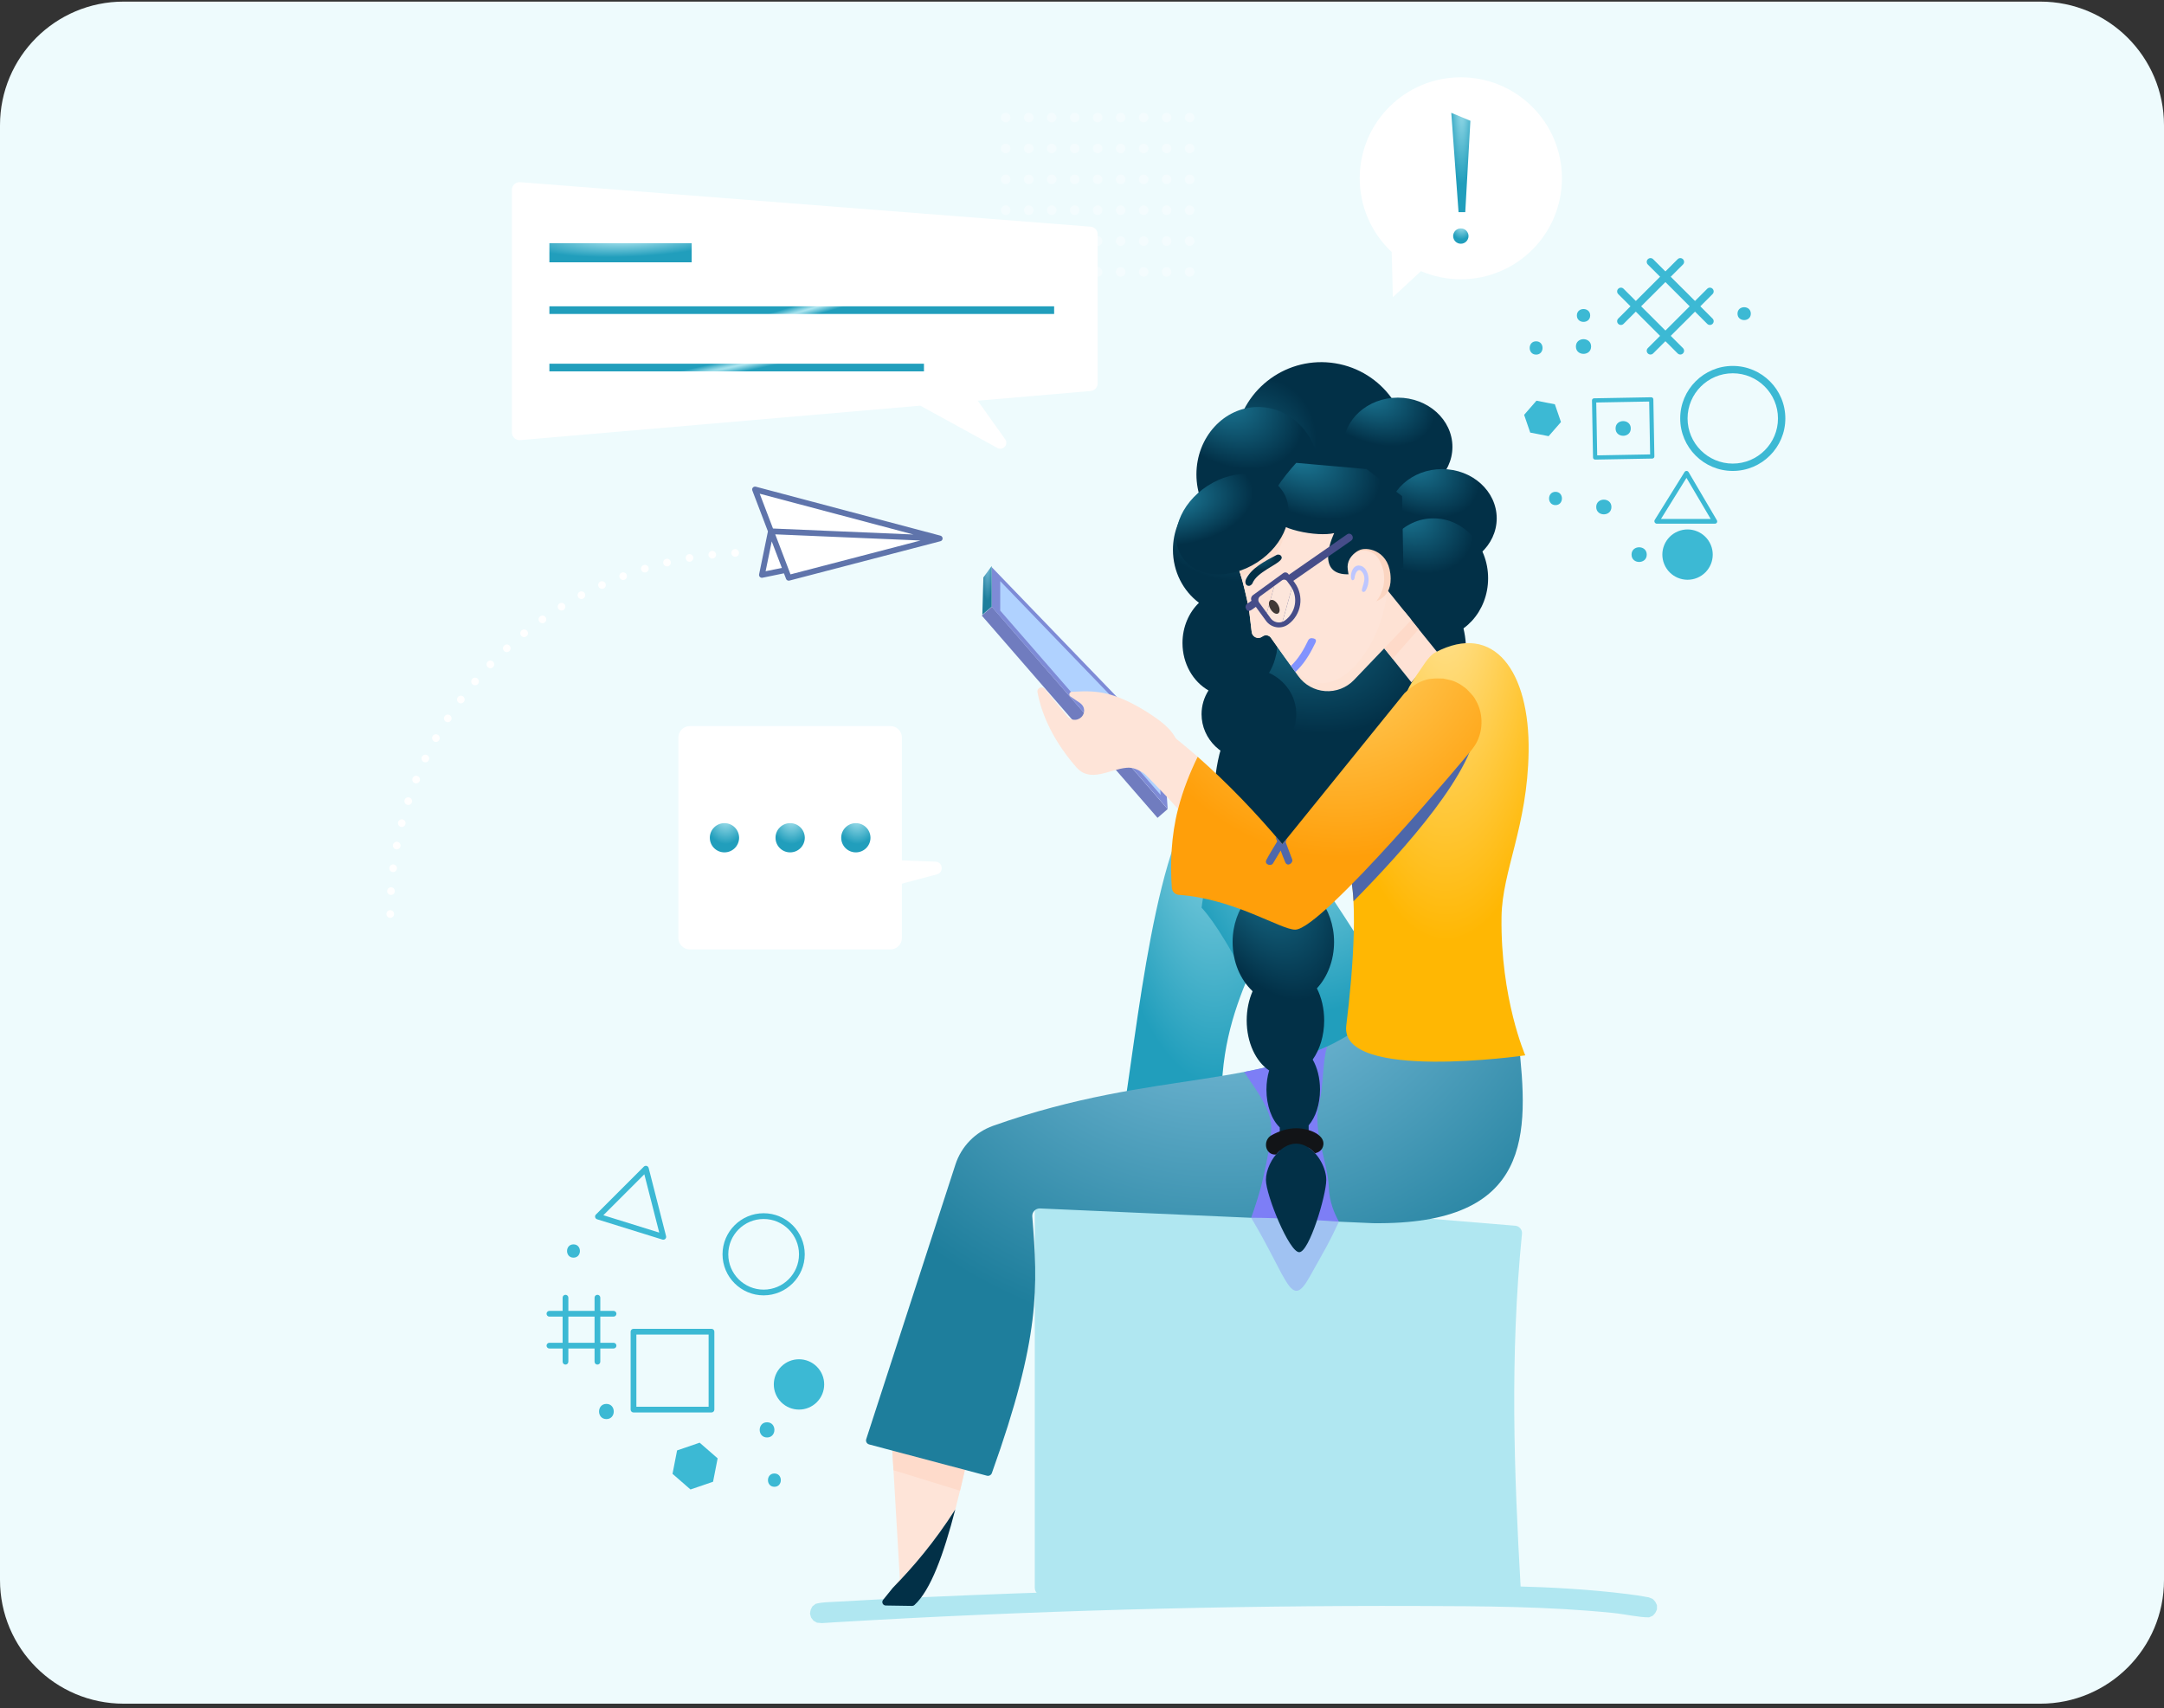 <svg width="280" height="221" viewBox="0 0 280 221" fill="none" xmlns="http://www.w3.org/2000/svg">
<rect x="0" y="0" width="280" height="221" fill="#333333" stroke="none"/>
<path d="M0 16.208C0 7.372 7.163 0.208 16 0.208H264C272.837 0.208 280 7.372 280 16.208V204.417C280 213.253 272.837 220.417 264 220.417H16C7.163 220.417 0 213.253 0 204.417V16.208Z" fill="#EEFBFD"/>
<g clip-path="url(#clip0_1103_13466)">
<path d="M99.856 70.041L101.167 73.475L99.062 73.906L99.856 70.041Z" fill="white"/>
<path d="M100.018 68.378L98.301 63.875L118.201 69.15L100.018 68.378Z" fill="white"/>
<path d="M100.305 69.133L119.102 69.932L102.285 74.314L100.305 69.133Z" fill="white"/>
<path d="M97.345 63.461L99.362 68.749L98.22 74.307C98.195 74.428 98.232 74.557 98.321 74.643C98.373 74.695 98.44 74.73 98.51 74.745C98.559 74.755 98.609 74.755 98.658 74.745L101.434 74.175L101.707 74.888C101.754 75.01 101.858 75.094 101.98 75.118C102.034 75.128 102.091 75.128 102.148 75.114L121.686 70.021C121.716 70.014 121.741 69.999 121.766 69.987C121.776 69.982 121.785 69.979 121.795 69.974C121.83 69.952 121.862 69.922 121.887 69.888C121.895 69.88 121.897 69.87 121.902 69.861C121.919 69.833 121.934 69.806 121.944 69.776C121.949 69.761 121.949 69.747 121.952 69.732C121.956 69.71 121.964 69.687 121.964 69.665C121.964 69.66 121.961 69.655 121.961 69.648C121.961 69.643 121.961 69.638 121.961 69.633C121.961 69.62 121.954 69.608 121.952 69.596C121.947 69.568 121.942 69.544 121.932 69.521C121.924 69.504 121.914 69.489 121.904 69.472C121.892 69.452 121.88 69.432 121.865 69.415C121.852 69.4 121.838 69.388 121.823 69.375C121.805 69.363 121.788 69.351 121.771 69.341C121.753 69.331 121.733 69.321 121.714 69.316C121.704 69.313 121.699 69.306 121.689 69.303L97.788 62.966C97.652 62.937 97.511 62.974 97.416 63.078C97.322 63.182 97.295 63.328 97.345 63.459V63.461ZM102.284 74.314L100.306 69.13L119.104 69.93L102.284 74.311V74.314ZM101.167 73.475L99.062 73.906L99.855 70.041L101.167 73.475ZM98.299 63.875L118.199 69.153L100.017 68.378L98.299 63.875Z" fill="#5F74AB"/>
<path fill-rule="evenodd" clip-rule="evenodd" d="M196.93 159.631C196.954 159.376 196.878 159.118 196.712 158.923C196.546 158.724 196.31 158.601 196.052 158.581C188.733 157.977 142.476 154.157 134.932 153.536C134.664 153.513 134.399 153.605 134.2 153.786C134.002 153.967 133.891 154.224 133.891 154.491V205.438C133.891 205.693 133.992 205.935 134.171 206.116C134.352 206.297 134.595 206.398 134.85 206.398H195.799C196.065 206.398 196.317 206.289 196.498 206.096C196.679 205.903 196.774 205.646 196.759 205.383C195.909 190.523 195.348 175.538 196.927 159.631H196.93Z" fill="#B0E7F1"/>
<path d="M181.403 205.136C191.091 205.138 200.8 205.027 210.508 206.225C211.457 206.341 212.407 206.48 213.346 206.661L213.824 206.854C214.189 207.213 214.196 207.22 214.395 207.69V208.205C214.201 208.681 214.199 208.686 213.839 209.049L213.363 209.25C212.065 209.255 210.305 208.842 208.652 208.673C200.294 207.827 191.857 207.804 183.433 207.777C158.206 207.698 132.923 208.403 108.046 209.884C107.478 209.918 106.91 209.953 106.343 209.993L105.711 209.938L105.262 209.683L104.945 209.277L104.809 208.78C104.873 208.272 104.873 208.265 105.128 207.819L105.535 207.502C106.395 207.265 107.347 207.277 108.279 207.223C123.645 206.329 139.055 205.851 154.466 205.485C163.446 205.272 172.448 205.126 181.4 205.131L181.403 205.136Z" fill="#B0E7F1"/>
<path fill-rule="evenodd" clip-rule="evenodd" d="M144.744 147.609C146.727 137.707 148.814 110.92 155.074 102.894C155.074 102.894 169.266 96.745 167.18 109.877C165.093 123.01 157.369 128.639 158.101 144.379C158.832 160.118 142.761 157.511 144.744 147.609Z" fill="url(#paint0_radial_1103_13466)"/>
<path fill-rule="evenodd" clip-rule="evenodd" d="M160.919 126.035C164.362 132.707 169.284 141.98 169.284 141.98L182.55 132.462C182.55 132.462 166.556 105.293 161.963 103.312C157.37 101.332 155.477 117.443 155.477 117.443C155.477 117.443 157.474 119.364 160.919 126.035Z" fill="url(#paint1_radial_1103_13466)"/>
<path fill-rule="evenodd" clip-rule="evenodd" d="M115.512 205.44L116.436 204.296L115.227 183.725L125.75 185.997C125.064 189.268 124.36 192.424 123.604 195.288C120.897 199.521 118.141 202.744 115.514 205.438L115.512 205.44Z" fill="#FEE4D8"/>
<path fill-rule="evenodd" clip-rule="evenodd" d="M124.216 192.859L115.606 190.211L115.281 184.71L116.734 184.054L120.424 184.851L125.26 188.282C124.918 189.852 124.571 191.386 124.214 192.859H124.216Z" fill="#FEDBCB"/>
<path fill-rule="evenodd" clip-rule="evenodd" d="M123.602 195.291C122.1 201.093 120.432 205.725 118.32 207.653C118.236 207.73 118.127 207.77 118.013 207.767C117.455 207.757 115.703 207.733 114.605 207.715C114.434 207.713 114.278 207.611 114.206 207.458C114.134 207.302 114.156 207.119 114.263 206.985L115.512 205.44C118.142 202.747 120.903 199.521 123.602 195.291Z" fill="#023047"/>
<path fill-rule="evenodd" clip-rule="evenodd" d="M112.452 186.874C112.311 186.836 112.189 186.742 112.12 186.614C112.05 186.485 112.035 186.334 112.08 186.195C113.309 182.413 120.718 159.608 123.625 150.659C124.384 148.327 126.178 146.478 128.49 145.656C149.831 138.074 163.924 141.265 175.952 132.954C190.63 127.038 196.479 134.628 196.479 134.628C197.815 146.691 198.378 158.512 177.65 158.252C177.65 158.252 141.364 156.647 134.57 156.345C134.295 156.333 134.027 156.44 133.834 156.638C133.643 156.836 133.544 157.108 133.566 157.383C134.29 166.446 134.647 172.983 128.337 190.584C128.243 190.844 127.965 190.99 127.697 190.921C125.35 190.3 114.955 187.542 112.452 186.876V186.874Z" fill="url(#paint2_radial_1103_13466)"/>
<path fill-rule="evenodd" clip-rule="evenodd" d="M171.712 135.397C171.1 137.385 171.286 140.363 170.644 143.025C169.843 146.337 171.826 150.372 171.94 153.684C172.002 155.447 172.649 156.994 173.244 158.056L161.889 157.553C162.316 156.36 163.052 154.187 163.441 152.389C164.014 149.763 164.279 148.468 164.47 146.374C164.66 144.28 163.441 142.262 161.458 139.408C161.272 139.14 161.119 138.9 160.992 138.685C164.819 137.942 168.361 136.987 171.712 135.395V135.397Z" fill="#7D7EF6"/>
<path fill-rule="evenodd" clip-rule="evenodd" d="M161.891 157.554C166.734 165.656 167.014 169.555 169.458 165.186C171.901 160.816 171.775 161.148 173.245 158.054C170.677 157.868 165.415 157.551 161.891 157.551V157.554Z" fill="#A0C2F2"/>
<path fill-rule="evenodd" clip-rule="evenodd" d="M162.073 128.236C160.502 126.773 159.488 124.468 159.488 121.874C159.488 117.46 162.428 113.875 166.051 113.875C169.675 113.875 172.615 117.46 172.615 121.874C172.615 124.26 171.755 126.404 170.394 127.87C170.986 129.041 171.336 130.474 171.336 132.024C171.336 134.004 170.766 135.794 169.849 137.086C170.436 138.098 170.798 139.467 170.798 140.97C170.798 142.879 170.215 144.57 169.326 145.594V148.481C170.669 149.372 171.606 151.219 171.606 152.657C171.606 154.623 169.407 162.005 168.106 162.005C166.805 162.005 163.798 154.623 163.798 152.657C163.798 151.402 164.512 149.832 165.588 148.862V145.859C164.557 144.879 163.865 143.057 163.865 140.973C163.865 140.084 163.992 139.242 164.217 138.492C162.5 137.361 161.31 134.888 161.31 132.024C161.31 130.632 161.593 129.333 162.078 128.234L162.073 128.236Z" fill="url(#paint3_radial_1103_13466)"/>
<path d="M165.096 149.374C164.871 149.387 164.618 149.355 164.395 149.221C163.582 148.736 163.599 147.397 164.506 146.887C165.503 146.327 166.621 145.961 167.753 145.968C169.513 145.981 171.674 146.924 171.169 148.372C171.013 148.82 170.614 149.119 170.148 149.196C169.478 148.463 168.628 147.961 167.701 147.961C166.702 147.961 165.79 148.55 165.099 149.377L165.096 149.374Z" fill="#121417"/>
<path fill-rule="evenodd" clip-rule="evenodd" d="M188.889 79.82C188.889 79.82 190.654 83.86 188.904 87.422C187.154 90.984 170.804 113.415 170.804 113.415L159.449 112.784L157.062 103.015C157.062 103.015 157.273 93.945 160.639 93.541C164.005 93.138 161.69 84.872 161.69 84.872L169.879 78.777L188.892 79.822L188.889 79.82Z" fill="url(#paint4_radial_1103_13466)"/>
<path d="M182.037 59.855C183.03 53.747 178.877 47.992 172.761 47C166.646 46.009 160.884 50.157 159.891 56.264C158.898 62.373 163.051 68.128 169.167 69.119C175.282 70.111 181.044 65.963 182.037 59.855Z" fill="url(#paint5_radial_1103_13466)"/>
<path d="M162.786 70.096C167.193 70.096 170.766 66.192 170.766 61.377C170.766 56.562 167.193 52.658 162.786 52.658C158.378 52.658 154.805 56.562 154.805 61.377C154.805 66.192 158.378 70.096 162.786 70.096Z" fill="url(#paint6_radial_1103_13466)"/>
<path fill-rule="evenodd" clip-rule="evenodd" d="M155.131 77.983C153.094 76.46 151.766 73.955 151.766 71.128C151.766 66.491 155.342 62.726 159.747 62.726C164.151 62.726 167.727 66.491 167.727 71.128C167.727 74.297 166.059 77.057 163.598 78.488C164.629 79.718 165.261 81.372 165.261 83.191C165.261 84.625 164.87 85.956 164.198 87.058C166.282 88.001 167.727 90.038 167.727 92.4C167.727 95.656 164.981 98.299 161.598 98.299C158.215 98.299 155.469 95.656 155.469 92.4C155.469 91.274 155.798 90.222 156.368 89.326C154.373 88.192 153.002 85.87 153.002 83.191C153.002 81.109 153.83 79.243 155.136 77.983H155.131Z" fill="url(#paint7_radial_1103_13466)"/>
<path fill-rule="evenodd" clip-rule="evenodd" d="M166.32 66.37C167.205 67.724 167.723 69.363 167.723 71.128C167.723 74.297 166.055 77.057 163.594 78.488C164.625 79.718 165.257 81.372 165.257 83.191C165.257 83.768 165.192 84.328 165.073 84.862L164.079 83.476C163.834 83.134 163.358 83.053 163.014 83.29C162.944 83.337 162.872 83.389 162.798 83.439C162.555 83.607 162.24 83.639 161.968 83.521C161.695 83.402 161.504 83.152 161.46 82.86C161.244 81.392 160.622 72.566 159.457 71.022L166.32 66.368V66.37Z" fill="#023047"/>
<path d="M180.863 64.189C184.766 64.189 187.929 61.337 187.929 57.817C187.929 54.298 184.766 51.445 180.863 51.445C176.961 51.445 173.797 54.298 173.797 57.817C173.797 61.337 176.961 64.189 180.863 64.189Z" fill="url(#paint8_radial_1103_13466)"/>
<path d="M186.594 73.433C190.496 73.433 193.66 70.58 193.66 67.061C193.66 63.542 190.496 60.689 186.594 60.689C182.691 60.689 179.527 63.542 179.527 67.061C179.527 70.58 182.691 73.433 186.594 73.433Z" fill="url(#paint9_radial_1103_13466)"/>
<path d="M185.48 82.567C189.383 82.567 192.547 79.096 192.547 74.814C192.547 70.532 189.383 67.061 185.48 67.061C181.578 67.061 178.414 70.532 178.414 74.814C178.414 79.096 181.578 82.567 185.48 82.567Z" fill="url(#paint10_radial_1103_13466)"/>
<path d="M185.973 84.385L182.622 88.276L176.879 81.117C176.879 81.117 178.217 80.03 179.328 79.129C179.712 78.817 180.205 78.671 180.698 78.723C181.192 78.775 181.643 79.022 181.952 79.406C183.145 80.889 184.956 83.137 185.973 84.385Z" fill="#FEE2D5"/>
<path d="M183.561 81.397L180.198 85.214L176.879 81.114C176.879 81.114 178.22 80.028 179.328 79.126C179.712 78.815 180.205 78.668 180.698 78.721C181.192 78.772 181.643 79.02 181.952 79.404C182.399 79.958 182.949 80.641 183.561 81.394V81.397Z" fill="#FEDAC9"/>
<path fill-rule="evenodd" clip-rule="evenodd" d="M170.313 64.952L159.125 71.128C160.161 72.499 160.9 75.47 161.591 78.703C161.591 78.703 161.802 80.458 161.958 81.775C161.993 82.075 162.184 82.332 162.459 82.456C162.734 82.58 163.053 82.55 163.301 82.377C163.324 82.359 163.348 82.345 163.371 82.327C163.718 82.085 164.194 82.169 164.439 82.51C165.148 83.501 166.593 85.523 167.973 87.457C168.786 88.595 170.068 89.313 171.463 89.412C172.861 89.511 174.229 88.984 175.196 87.972C178.475 84.54 182.622 80.203 182.622 80.203L170.313 64.952Z" fill="#FEE2D4"/>
<path fill-rule="evenodd" clip-rule="evenodd" d="M170.313 64.952L159.125 71.128C160.161 72.499 160.9 75.47 161.591 78.703C161.591 78.703 161.802 80.458 161.958 81.775C161.993 82.075 162.184 82.332 162.459 82.456C162.734 82.58 163.053 82.55 163.301 82.377C163.324 82.359 163.348 82.345 163.371 82.327C163.718 82.085 164.194 82.169 164.439 82.51C164.964 83.246 165.869 84.568 166.905 85.961C171.877 92.648 178.871 84.328 179.528 76.124L177.451 73.794L170.313 64.952Z" fill="#FEE4D8"/>
<path fill-rule="evenodd" clip-rule="evenodd" d="M164.227 66.541C165.109 68.564 170.49 69.482 172.632 68.972C172.632 68.972 170.024 74.252 174.297 74.304C178.573 74.356 181.582 73.435 181.582 73.435L181.418 64.192L176.823 60.691L167.724 59.884C167.724 59.884 163.344 64.521 164.227 66.543V66.541Z" fill="url(#paint11_radial_1103_13466)"/>
<path fill-rule="evenodd" clip-rule="evenodd" d="M179.938 74.846C179.891 71.326 177.068 70.744 176.022 71.126C174.979 71.507 174.384 72.581 174.592 73.713C174.785 74.757 174.909 75.438 174.909 75.438L177.373 77.948C177.373 77.948 179.978 77.738 179.938 74.846Z" fill="#FBD5C1"/>
<path fill-rule="evenodd" clip-rule="evenodd" d="M178.287 72.17C177.727 71.338 176.662 71.004 175.727 71.368C174.79 71.735 174.235 72.698 174.389 73.69C174.53 74.606 174.622 75.205 174.622 75.205L177.182 78.703C177.182 78.703 177.318 78.579 177.536 78.381C179.294 76.785 179.613 74.141 178.287 72.173V72.17Z" fill="#FEE4D8"/>
<path d="M175.822 73.165C177.022 73.205 177.48 75.188 176.667 76.463C176.667 76.463 176.528 76.616 176.377 76.579C175.75 76.426 177.215 74.908 176.114 73.861C175.772 73.534 175.346 73.987 175.254 74.839C175.254 74.839 175.222 74.99 175.113 75.047C174.565 75.334 174.684 73.126 175.824 73.163L175.822 73.165Z" fill="#BDC6FF"/>
<path fill-rule="evenodd" clip-rule="evenodd" d="M166.365 67.093C166.407 69.517 165.651 71.789 163.101 73.433C162.295 73.953 161.447 74.332 160.595 74.574C160.166 73.094 159.69 71.873 159.125 71.126L166.362 67.091L166.365 67.093Z" fill="#FDDECE"/>
<path d="M162.663 72.762C166.27 70.435 167.76 66.33 165.99 63.594C164.22 60.857 159.861 60.525 156.254 62.852C152.647 65.179 151.157 69.284 152.927 72.021C154.697 74.757 159.056 75.09 162.663 72.762Z" fill="url(#paint12_radial_1103_13466)"/>
<path fill-rule="evenodd" clip-rule="evenodd" d="M167.035 86.147C168.007 85.229 168.706 84.031 169.268 82.84C169.268 82.84 169.395 82.553 169.734 82.562C170.584 82.634 170.213 83.117 170.054 83.449C169.424 84.751 168.644 85.989 167.605 86.942L167.038 86.147H167.035Z" fill="#8293FF"/>
<path d="M165.417 71.754C165.652 71.774 165.68 71.839 165.747 71.913C166.217 72.43 164.882 73.029 163.94 73.643C163.169 74.146 162.353 74.7 162.039 75.502C162.039 75.502 161.85 75.809 161.57 75.797C161.201 75.782 160.998 75.364 161.258 74.864C161.994 73.448 163.62 72.631 165.157 71.811C165.157 71.811 165.226 71.749 165.414 71.754H165.417Z" fill="url(#paint13_radial_1103_13466)"/>
<path d="M174.625 69.049C175.021 69.111 175.202 69.658 174.853 69.93L161.92 78.914C161.446 79.208 161.303 78.924 161.206 78.728C161.104 78.52 161.179 78.26 161.364 78.117L174.297 69.133C174.473 69.024 174.488 69.041 174.625 69.049Z" fill="#464D89"/>
<path fill-rule="evenodd" clip-rule="evenodd" d="M166.691 74.25C166.539 74.042 166.247 73.995 166.036 74.148C165.176 74.775 163.069 76.307 162.12 76.998C161.994 77.089 161.907 77.23 161.882 77.384C161.857 77.54 161.897 77.698 161.989 77.825C162.418 78.414 163.169 79.444 163.816 80.33C164.135 80.768 164.619 81.062 165.156 81.147C165.694 81.231 166.244 81.097 166.683 80.778C168.403 79.525 168.782 77.117 167.528 75.398C167.194 74.938 166.891 74.527 166.688 74.247L166.691 74.25Z" fill="#464D89"/>
<path fill-rule="evenodd" clip-rule="evenodd" d="M164.886 75.807L163.909 79.3C163.547 78.807 163.185 78.31 162.93 77.961C162.737 77.696 162.796 77.324 163.061 77.134C163.525 76.797 164.246 76.272 164.886 75.807Z" fill="#FCE1D4"/>
<path fill-rule="evenodd" clip-rule="evenodd" d="M167.546 78.174C167.412 79.018 166.949 79.775 166.257 80.278C166.156 80.352 166.049 80.409 165.938 80.448L167.159 76.074C167.521 76.708 167.66 77.448 167.546 78.174Z" fill="#FCEAE0"/>
<path fill-rule="evenodd" clip-rule="evenodd" d="M167.158 76.074L165.936 80.448C165.396 80.651 164.764 80.476 164.407 79.988C164.248 79.77 164.077 79.535 163.906 79.3L164.883 75.807C165.269 75.525 165.626 75.265 165.877 75.081C166.087 74.928 166.38 74.975 166.531 75.183C166.65 75.346 166.799 75.549 166.965 75.777C167.034 75.874 167.099 75.973 167.158 76.074Z" fill="#FCE6DB"/>
<path fill-rule="evenodd" clip-rule="evenodd" d="M183.169 87.543C184.059 86.301 184.793 84.894 185.71 84.409C193.358 80.377 197.939 86.917 197.788 97.23C197.644 106.927 194.367 112.643 194.283 118.611C194.132 129.172 197.356 136.539 197.356 136.539C197.356 136.539 173.285 139.997 174.194 132.687C175.101 125.377 175.85 115.185 174.249 111.504C172.645 107.823 181.704 93.197 181.704 93.197C181.704 93.197 180.542 91.222 183.172 87.546L183.169 87.543Z" fill="url(#paint14_radial_1103_13466)"/>
<path d="M128.342 78.502L127.031 79.638L149.772 105.812L151.082 104.676L128.342 78.502Z" fill="#707CBF"/>
<path fill-rule="evenodd" clip-rule="evenodd" d="M151.085 104.664L150.538 96.411L128.312 73.368V78.493L151.085 104.666V104.664Z" fill="#7E8BD6"/>
<path fill-rule="evenodd" clip-rule="evenodd" d="M150.173 102.839L149.653 96.173L129.418 75.183V78.998L150.171 102.839H150.173Z" fill="#B0D2FF"/>
<path fill-rule="evenodd" clip-rule="evenodd" d="M152.422 104.664C150.451 102.397 146.161 98.173 146.161 98.173C145.571 97.369 150.221 93.98 150.221 93.98C150.221 93.98 153.577 96.676 154.962 97.903C154.001 99.864 153.079 102.122 152.422 104.664Z" fill="#FEE4D8"/>
<path fill-rule="evenodd" clip-rule="evenodd" d="M135.182 89.123C135.034 88.942 134.783 88.877 134.565 88.964C134.347 89.051 134.211 89.271 134.228 89.506C134.6 91.561 135.733 95.222 139.259 99.257C141.086 101.347 143.54 99.515 145.805 99.329C147.387 99.201 148.299 100.564 149.771 100.795C151.283 101.032 152.366 98.27 152.475 97.334C152.693 95.418 151.023 93.923 149.642 92.942C148.038 91.804 146.127 90.7 144.259 90.053C142.271 89.363 140.697 89.395 138.679 89.499C138.533 89.506 138.409 89.605 138.37 89.746C138.33 89.888 138.387 90.039 138.508 90.118C138.895 90.378 139.356 90.69 139.758 90.959C140.291 91.316 140.437 92.034 140.087 92.571C139.874 92.898 139.517 93.106 139.128 93.128C138.736 93.15 138.36 92.984 138.112 92.682C137.254 91.64 136.052 90.177 135.185 89.12L135.182 89.123Z" fill="#FEE4D8"/>
<path fill-rule="evenodd" clip-rule="evenodd" d="M181.977 91.945C182.743 91.264 183.586 90.682 184.557 90.427C185.261 90.242 186 90.264 186.731 90.284C187.675 90.494 187.97 90.487 188.828 90.974C189.229 91.202 189.767 91.64 189.767 91.64C190.456 92.375 191.162 92.427 191.133 93.425C190.942 99.639 181.843 109.773 175.131 116.601C175.025 114.64 174.752 112.999 174.249 111.944C172.645 108.58 181.704 95.222 181.704 95.222C181.704 95.222 180.976 94.088 181.982 91.947L181.977 91.945Z" fill="#4D67AA"/>
<path fill-rule="evenodd" clip-rule="evenodd" d="M154.961 97.903C158.905 101.386 162.548 105.189 165.921 109.212L181.732 89.675C182.565 88.9 183.479 88.214 184.558 87.932C185.262 87.746 186 87.766 186.731 87.788C187.676 87.999 187.971 87.994 188.828 88.481C189.23 88.709 189.767 89.147 189.767 89.147C190.457 89.885 190.687 90.021 191.133 90.937C191.936 92.591 191.874 94.636 190.965 96.232C190.737 96.631 190.298 97.168 190.298 97.168C190.298 97.168 171.126 120.203 167.604 120.275C165.741 120.312 159.725 116.284 152.535 115.774C152.049 115.74 151.658 115.358 151.623 114.871C151.4 111.803 151.529 108.137 152.428 104.664C153.085 102.122 154.007 99.862 154.969 97.903H154.961Z" fill="url(#paint15_radial_1103_13466)"/>
<path fill-rule="evenodd" clip-rule="evenodd" d="M127.105 79.53L128.313 78.49V73.232L127.239 74.705L127.105 79.527V79.53Z" fill="url(#paint16_radial_1103_13466)"/>
<path fill-rule="evenodd" clip-rule="evenodd" d="M165.101 108.244C165.377 108.565 165.649 108.887 165.922 109.212L166.46 108.546C166.47 108.632 166.46 108.724 166.415 108.808C166.393 108.853 166.368 108.895 166.343 108.937C166.636 109.684 166.918 110.434 167.198 111.187C167.364 111.635 166.591 112.212 166.301 111.558C166.08 111.061 165.897 110.548 165.706 110.041C165.377 110.598 165.047 111.152 164.712 111.707C164.46 112.123 163.542 111.848 163.865 111.237C164.291 110.422 164.789 109.65 165.26 108.86C165.215 108.741 165.168 108.625 165.126 108.509C165.094 108.422 165.089 108.33 165.104 108.246L165.101 108.244Z" fill="#5068AA"/>
<path fill-rule="evenodd" clip-rule="evenodd" d="M165.362 78.231C165.635 78.703 165.64 79.211 165.37 79.367C165.102 79.523 164.664 79.265 164.391 78.792C164.118 78.32 164.113 77.812 164.383 77.656C164.651 77.5 165.09 77.758 165.362 78.231Z" fill="#403936"/>
<path fill-rule="evenodd" clip-rule="evenodd" d="M141.113 29.326L67.303 23.571C66.728 23.526 66.234 23.982 66.234 24.559V55.953C66.234 56.532 66.733 56.99 67.31 56.941L119.077 52.483L129.058 57.958C129.779 58.355 130.537 57.503 130.062 56.832L126.507 51.841L141.121 50.584C141.634 50.539 142.028 50.111 142.028 49.596V30.314C142.028 29.797 141.629 29.366 141.113 29.326Z" fill="white"/>
<path d="M89.494 31.46H71.086V33.936H89.494V31.46Z" fill="url(#paint17_radial_1103_13466)"/>
<path d="M136.395 39.63H71.086V40.62H136.395V39.63Z" fill="url(#paint18_radial_1103_13466)"/>
<path d="M119.551 47.056H71.086V48.046H119.551V47.056Z" fill="url(#paint19_radial_1103_13466)"/>
<path fill-rule="evenodd" clip-rule="evenodd" d="M121.04 111.477L116.7 111.321V95.425C116.7 94.606 116.034 93.94 115.213 93.94H89.261C88.44 93.94 87.773 94.606 87.773 95.425V121.346C87.773 122.166 88.44 122.832 89.261 122.832H115.213C116.034 122.832 116.7 122.166 116.7 121.346V114.328C116.805 114.318 116.911 114.291 117.013 114.239L121.226 113.12C122.156 112.873 122.002 111.511 121.04 111.477Z" fill="white"/>
<path d="M93.737 110.278C94.783 110.278 95.631 109.432 95.631 108.387C95.631 107.343 94.783 106.496 93.737 106.496C92.692 106.496 91.844 107.343 91.844 108.387C91.844 109.432 92.692 110.278 93.737 110.278Z" fill="url(#paint20_radial_1103_13466)"/>
<path d="M102.237 110.278C103.283 110.278 104.131 109.432 104.131 108.387C104.131 107.343 103.283 106.496 102.237 106.496C101.192 106.496 100.344 107.343 100.344 108.387C100.344 109.432 101.192 110.278 102.237 110.278Z" fill="url(#paint21_radial_1103_13466)"/>
<path d="M110.737 110.278C111.783 110.278 112.631 109.432 112.631 108.387C112.631 107.343 111.783 106.496 110.737 106.496C109.692 106.496 108.844 107.343 108.844 108.387C108.844 109.432 109.692 110.278 110.737 110.278Z" fill="url(#paint22_radial_1103_13466)"/>
<path d="M189.015 36.132C196.24 36.132 202.097 30.282 202.097 23.066C202.097 15.85 196.24 10 189.015 10C181.79 10 175.934 15.85 175.934 23.066C175.934 30.282 181.79 36.132 189.015 36.132Z" fill="white"/>
<path fill-rule="evenodd" clip-rule="evenodd" d="M179.973 28.695L180.221 38.451L185.48 33.572L179.973 28.695Z" fill="white"/>
<path fill-rule="evenodd" clip-rule="evenodd" d="M188.721 27.447L187.781 14.595L190.252 15.627L189.591 27.447H188.721Z" fill="url(#paint23_radial_1103_13466)"/>
<path d="M189.017 31.534C189.566 31.534 190.011 31.09 190.011 30.542C190.011 29.994 189.566 29.549 189.017 29.549C188.468 29.549 188.023 29.994 188.023 30.542C188.023 31.09 188.468 31.534 189.017 31.534Z" fill="url(#paint24_radial_1103_13466)"/>
<path d="M50 118.252C50 117.98 50.223 117.757 50.496 117.757C50.768 117.757 50.991 117.98 50.991 118.252C50.991 118.525 50.771 118.747 50.496 118.747C50.221 118.747 50 118.527 50 118.252ZM50.558 115.779C50.285 115.762 50.077 115.527 50.094 115.254C50.111 114.982 50.347 114.774 50.62 114.791C50.892 114.809 51.1 115.044 51.083 115.316C51.068 115.579 50.85 115.779 50.59 115.779H50.558ZM50.806 112.821C50.533 112.789 50.342 112.539 50.377 112.266C50.411 111.997 50.659 111.804 50.929 111.838C51.202 111.873 51.393 112.12 51.361 112.39C51.328 112.643 51.115 112.826 50.867 112.826C50.848 112.826 50.828 112.826 50.806 112.821ZM51.242 109.882C50.972 109.831 50.796 109.573 50.848 109.303C50.9 109.036 51.157 108.86 51.428 108.912C51.695 108.962 51.874 109.222 51.822 109.491C51.775 109.727 51.566 109.892 51.334 109.892C51.304 109.892 51.272 109.89 51.242 109.882ZM51.861 106.979C51.599 106.907 51.438 106.642 51.507 106.377C51.576 106.112 51.846 105.951 52.112 106.021C52.374 106.088 52.535 106.36 52.466 106.625C52.409 106.848 52.208 106.996 51.988 106.996C51.946 106.996 51.904 106.991 51.861 106.979ZM52.669 104.122C52.409 104.033 52.268 103.756 52.352 103.496C52.436 103.236 52.719 103.095 52.979 103.181C53.237 103.265 53.381 103.545 53.294 103.805C53.225 104.013 53.031 104.147 52.823 104.147C52.771 104.147 52.719 104.139 52.669 104.122ZM53.658 101.317C53.401 101.218 53.282 100.926 53.383 100.674C53.487 100.419 53.772 100.295 54.028 100.396C54.28 100.498 54.404 100.787 54.303 101.04C54.226 101.233 54.038 101.352 53.842 101.352C53.78 101.352 53.718 101.339 53.658 101.317ZM54.826 98.582C54.578 98.463 54.474 98.166 54.59 97.921C54.709 97.673 55.004 97.569 55.252 97.686C55.5 97.804 55.604 98.099 55.485 98.347C55.401 98.525 55.222 98.629 55.039 98.629C54.967 98.629 54.893 98.614 54.826 98.582ZM56.164 95.925C55.924 95.792 55.839 95.49 55.971 95.252C56.102 95.012 56.407 94.928 56.645 95.061C56.885 95.195 56.972 95.495 56.838 95.735C56.747 95.898 56.578 95.99 56.404 95.99C56.323 95.99 56.241 95.968 56.164 95.925ZM57.669 93.361C57.441 93.212 57.371 92.908 57.52 92.678C57.669 92.447 57.976 92.38 58.206 92.529C58.434 92.678 58.501 92.985 58.353 93.215C58.258 93.361 58.1 93.44 57.936 93.44C57.845 93.44 57.75 93.415 57.669 93.361ZM59.332 90.9C59.111 90.739 59.066 90.427 59.228 90.207C59.391 89.987 59.701 89.94 59.922 90.103C60.142 90.264 60.187 90.573 60.026 90.794C59.929 90.927 59.778 90.997 59.627 90.997C59.525 90.997 59.421 90.965 59.332 90.9ZM61.148 88.546C60.94 88.37 60.913 88.058 61.089 87.85C61.265 87.64 61.577 87.613 61.788 87.788C61.996 87.964 62.023 88.276 61.847 88.487C61.751 88.603 61.609 88.662 61.468 88.662C61.357 88.662 61.243 88.625 61.148 88.546ZM63.111 86.316C62.913 86.125 62.906 85.813 63.094 85.615C63.285 85.417 63.597 85.409 63.795 85.598C63.994 85.788 64.004 86.103 63.813 86.298C63.714 86.4 63.585 86.452 63.453 86.452C63.33 86.452 63.206 86.407 63.111 86.316ZM65.208 84.211C65.02 84.011 65.037 83.696 65.238 83.511C65.439 83.325 65.751 83.338 65.937 83.538C66.123 83.741 66.111 84.053 65.91 84.239C65.816 84.328 65.694 84.37 65.573 84.37C65.441 84.37 65.307 84.315 65.208 84.211ZM67.436 82.243C67.263 82.03 67.295 81.721 67.508 81.548C67.719 81.377 68.031 81.407 68.205 81.619C68.378 81.832 68.346 82.144 68.133 82.315C68.041 82.389 67.93 82.427 67.821 82.427C67.677 82.427 67.533 82.365 67.436 82.243ZM69.781 80.421C69.623 80.198 69.675 79.889 69.898 79.731C70.121 79.572 70.431 79.624 70.589 79.847C70.748 80.07 70.696 80.379 70.473 80.538C70.386 80.6 70.284 80.629 70.185 80.629C70.031 80.629 69.878 80.557 69.781 80.421ZM72.237 78.75C72.094 78.518 72.165 78.216 72.398 78.07C72.629 77.926 72.936 77.995 73.08 78.228C73.224 78.461 73.152 78.765 72.921 78.909C72.84 78.961 72.748 78.986 72.659 78.986C72.493 78.986 72.332 78.901 72.237 78.75ZM74.793 77.24C74.661 76.998 74.756 76.698 74.996 76.569C75.236 76.441 75.539 76.53 75.668 76.772C75.797 77.013 75.702 77.31 75.465 77.441C75.39 77.483 75.311 77.5 75.231 77.5C75.053 77.5 74.882 77.406 74.793 77.24ZM77.44 75.894C77.326 75.646 77.437 75.351 77.685 75.237C77.933 75.124 78.228 75.233 78.342 75.483C78.456 75.73 78.347 76.025 78.097 76.139C78.03 76.168 77.96 76.183 77.891 76.183C77.703 76.183 77.524 76.077 77.44 75.894ZM80.166 74.72C80.07 74.465 80.196 74.178 80.451 74.082C80.709 73.983 80.994 74.111 81.093 74.366C81.19 74.621 81.061 74.908 80.806 75.007C80.749 75.027 80.687 75.04 80.63 75.04C80.429 75.04 80.241 74.918 80.166 74.72ZM82.965 73.72C82.885 73.46 83.031 73.183 83.292 73.101C83.554 73.019 83.832 73.165 83.914 73.428C83.993 73.688 83.847 73.968 83.587 74.047C83.537 74.062 83.487 74.069 83.44 74.069C83.227 74.069 83.031 73.933 82.965 73.72ZM85.822 72.903C85.755 72.636 85.924 72.368 86.189 72.304C86.454 72.24 86.722 72.403 86.786 72.67C86.851 72.935 86.687 73.203 86.422 73.267C86.382 73.277 86.343 73.282 86.306 73.282C86.08 73.282 85.877 73.128 85.822 72.903ZM88.727 72.267C88.68 71.997 88.861 71.742 89.131 71.695C89.401 71.648 89.657 71.829 89.704 72.099C89.751 72.366 89.57 72.623 89.3 72.67H89.302C89.272 72.675 89.243 72.678 89.215 72.678C88.98 72.678 88.769 72.51 88.727 72.267ZM91.667 71.819C91.637 71.546 91.833 71.304 92.105 71.274C92.376 71.245 92.621 71.44 92.651 71.712C92.68 71.982 92.485 72.222 92.212 72.257C92.195 72.257 92.177 72.26 92.157 72.26C91.91 72.26 91.694 72.071 91.667 71.819ZM94.626 71.559C94.614 71.284 94.827 71.054 95.099 71.041C95.372 71.029 95.605 71.24 95.617 71.512C95.63 71.787 95.419 72.017 95.144 72.029H95.122C94.859 72.029 94.638 71.824 94.626 71.559Z" fill="white"/>
<g opacity="0.33">
<path d="M153.306 15.213C153.306 14.872 153.583 14.595 153.925 14.595C154.267 14.595 154.545 14.872 154.545 15.213C154.545 15.555 154.267 15.832 153.925 15.832C153.583 15.832 153.306 15.555 153.306 15.213ZM150.331 15.213C150.331 14.872 150.609 14.595 150.951 14.595C151.293 14.595 151.571 14.872 151.571 15.213C151.571 15.555 151.293 15.832 150.951 15.832C150.609 15.832 150.331 15.555 150.331 15.213ZM147.357 15.213C147.357 14.872 147.635 14.595 147.977 14.595C148.319 14.595 148.596 14.872 148.596 15.213C148.596 15.555 148.319 15.832 147.977 15.832C147.635 15.832 147.357 15.555 147.357 15.213ZM144.383 15.213C144.383 14.872 144.661 14.595 145.003 14.595C145.345 14.595 145.622 14.872 145.622 15.213C145.622 15.555 145.345 15.832 145.003 15.832C144.661 15.832 144.383 15.555 144.383 15.213ZM141.409 15.213C141.409 14.872 141.686 14.595 142.028 14.595C142.37 14.595 142.648 14.872 142.648 15.213C142.648 15.555 142.37 15.832 142.028 15.832C141.686 15.832 141.409 15.555 141.409 15.213ZM138.434 15.213C138.434 14.872 138.712 14.595 139.054 14.595C139.396 14.595 139.674 14.872 139.674 15.213C139.674 15.555 139.396 15.832 139.054 15.832C138.712 15.832 138.434 15.555 138.434 15.213ZM135.46 15.213C135.46 14.872 135.738 14.595 136.08 14.595C136.422 14.595 136.699 14.872 136.699 15.213C136.699 15.555 136.422 15.832 136.08 15.832C135.738 15.832 135.46 15.555 135.46 15.213ZM132.486 15.213C132.486 14.872 132.764 14.595 133.106 14.595C133.448 14.595 133.725 14.872 133.725 15.213C133.725 15.555 133.448 15.832 133.106 15.832C132.764 15.832 132.486 15.555 132.486 15.213ZM129.512 15.213C129.512 14.872 129.789 14.595 130.131 14.595C130.473 14.595 130.751 14.872 130.751 15.213C130.751 15.555 130.473 15.832 130.131 15.832C129.789 15.832 129.512 15.555 129.512 15.213Z" fill="white"/>
<path d="M153.306 19.206C153.306 18.865 153.583 18.587 153.925 18.587C154.267 18.587 154.545 18.865 154.545 19.206C154.545 19.548 154.267 19.825 153.925 19.825C153.583 19.825 153.306 19.548 153.306 19.206ZM150.331 19.206C150.331 18.865 150.609 18.587 150.951 18.587C151.293 18.587 151.571 18.865 151.571 19.206C151.571 19.548 151.293 19.825 150.951 19.825C150.609 19.825 150.331 19.548 150.331 19.206ZM147.357 19.206C147.357 18.865 147.635 18.587 147.977 18.587C148.319 18.587 148.596 18.865 148.596 19.206C148.596 19.548 148.319 19.825 147.977 19.825C147.635 19.825 147.357 19.548 147.357 19.206ZM144.383 19.206C144.383 18.865 144.661 18.587 145.003 18.587C145.345 18.587 145.622 18.865 145.622 19.206C145.622 19.548 145.345 19.825 145.003 19.825C144.661 19.825 144.383 19.548 144.383 19.206ZM141.409 19.206C141.409 18.865 141.686 18.587 142.028 18.587C142.37 18.587 142.648 18.865 142.648 19.206C142.648 19.548 142.37 19.825 142.028 19.825C141.686 19.825 141.409 19.548 141.409 19.206ZM138.434 19.206C138.434 18.865 138.712 18.587 139.054 18.587C139.396 18.587 139.674 18.865 139.674 19.206C139.674 19.548 139.396 19.825 139.054 19.825C138.712 19.825 138.434 19.548 138.434 19.206ZM135.46 19.206C135.46 18.865 135.738 18.587 136.08 18.587C136.422 18.587 136.699 18.865 136.699 19.206C136.699 19.548 136.422 19.825 136.08 19.825C135.738 19.825 135.46 19.548 135.46 19.206ZM132.486 19.206C132.486 18.865 132.764 18.587 133.106 18.587C133.448 18.587 133.725 18.865 133.725 19.206C133.725 19.548 133.448 19.825 133.106 19.825C132.764 19.825 132.486 19.548 132.486 19.206ZM129.512 19.206C129.512 18.865 129.789 18.587 130.131 18.587C130.473 18.587 130.751 18.865 130.751 19.206C130.751 19.548 130.473 19.825 130.131 19.825C129.789 19.825 129.512 19.548 129.512 19.206Z" fill="white"/>
<path d="M153.306 23.202C153.306 22.86 153.583 22.583 153.925 22.583C154.267 22.583 154.545 22.86 154.545 23.202C154.545 23.544 154.267 23.821 153.925 23.821C153.583 23.821 153.306 23.544 153.306 23.202ZM150.331 23.202C150.331 22.86 150.609 22.583 150.951 22.583C151.293 22.583 151.571 22.86 151.571 23.202C151.571 23.544 151.293 23.821 150.951 23.821C150.609 23.821 150.331 23.544 150.331 23.202ZM147.357 23.202C147.357 22.86 147.635 22.583 147.977 22.583C148.319 22.583 148.596 22.86 148.596 23.202C148.596 23.544 148.319 23.821 147.977 23.821C147.635 23.821 147.357 23.544 147.357 23.202ZM144.383 23.202C144.383 22.86 144.661 22.583 145.003 22.583C145.345 22.583 145.622 22.86 145.622 23.202C145.622 23.544 145.345 23.821 145.003 23.821C144.661 23.821 144.383 23.544 144.383 23.202ZM141.409 23.202C141.409 22.86 141.686 22.583 142.028 22.583C142.37 22.583 142.648 22.86 142.648 23.202C142.648 23.544 142.37 23.821 142.028 23.821C141.686 23.821 141.409 23.544 141.409 23.202ZM138.434 23.202C138.434 22.86 138.712 22.583 139.054 22.583C139.396 22.583 139.674 22.86 139.674 23.202C139.674 23.544 139.396 23.821 139.054 23.821C138.712 23.821 138.434 23.544 138.434 23.202ZM135.46 23.202C135.46 22.86 135.738 22.583 136.08 22.583C136.422 22.583 136.699 22.86 136.699 23.202C136.699 23.544 136.422 23.821 136.08 23.821C135.738 23.821 135.46 23.544 135.46 23.202ZM132.486 23.202C132.486 22.86 132.764 22.583 133.106 22.583C133.448 22.583 133.725 22.86 133.725 23.202C133.725 23.544 133.448 23.821 133.106 23.821C132.764 23.821 132.486 23.544 132.486 23.202ZM129.512 23.202C129.512 22.86 129.789 22.583 130.131 22.583C130.473 22.583 130.751 22.86 130.751 23.202C130.751 23.544 130.473 23.821 130.131 23.821C129.789 23.821 129.512 23.544 129.512 23.202Z" fill="white"/>
<path d="M153.306 27.195C153.306 26.853 153.583 26.576 153.925 26.576C154.267 26.576 154.545 26.853 154.545 27.195C154.545 27.536 154.267 27.814 153.925 27.814C153.583 27.814 153.306 27.536 153.306 27.195ZM150.331 27.195C150.331 26.853 150.609 26.576 150.951 26.576C151.293 26.576 151.571 26.853 151.571 27.195C151.571 27.536 151.293 27.814 150.951 27.814C150.609 27.814 150.331 27.536 150.331 27.195ZM147.357 27.195C147.357 26.853 147.635 26.576 147.977 26.576C148.319 26.576 148.596 26.853 148.596 27.195C148.596 27.536 148.319 27.814 147.977 27.814C147.635 27.814 147.357 27.536 147.357 27.195ZM144.383 27.195C144.383 26.853 144.661 26.576 145.003 26.576C145.345 26.576 145.622 26.853 145.622 27.195C145.622 27.536 145.345 27.814 145.003 27.814C144.661 27.814 144.383 27.536 144.383 27.195ZM141.409 27.195C141.409 26.853 141.686 26.576 142.028 26.576C142.37 26.576 142.648 26.853 142.648 27.195C142.648 27.536 142.37 27.814 142.028 27.814C141.686 27.814 141.409 27.536 141.409 27.195ZM138.434 27.195C138.434 26.853 138.712 26.576 139.054 26.576C139.396 26.576 139.674 26.853 139.674 27.195C139.674 27.536 139.396 27.814 139.054 27.814C138.712 27.814 138.434 27.536 138.434 27.195ZM135.46 27.195C135.46 26.853 135.738 26.576 136.08 26.576C136.422 26.576 136.699 26.853 136.699 27.195C136.699 27.536 136.422 27.814 136.08 27.814C135.738 27.814 135.46 27.536 135.46 27.195ZM132.486 27.195C132.486 26.853 132.764 26.576 133.106 26.576C133.448 26.576 133.725 26.853 133.725 27.195C133.725 27.536 133.448 27.814 133.106 27.814C132.764 27.814 132.486 27.536 132.486 27.195ZM129.512 27.195C129.512 26.853 129.789 26.576 130.131 26.576C130.473 26.576 130.751 26.853 130.751 27.195C130.751 27.536 130.473 27.814 130.131 27.814C129.789 27.814 129.512 27.536 129.512 27.195Z" fill="white"/>
<path d="M153.306 31.19C153.306 30.849 153.583 30.572 153.925 30.572C154.267 30.572 154.545 30.849 154.545 31.19C154.545 31.532 154.267 31.809 153.925 31.809C153.583 31.809 153.306 31.532 153.306 31.19ZM150.331 31.19C150.331 30.849 150.609 30.572 150.951 30.572C151.293 30.572 151.571 30.849 151.571 31.19C151.571 31.532 151.293 31.809 150.951 31.809C150.609 31.809 150.331 31.532 150.331 31.19ZM147.357 31.19C147.357 30.849 147.635 30.572 147.977 30.572C148.319 30.572 148.596 30.849 148.596 31.19C148.596 31.532 148.319 31.809 147.977 31.809C147.635 31.809 147.357 31.532 147.357 31.19ZM144.383 31.19C144.383 30.849 144.661 30.572 145.003 30.572C145.345 30.572 145.622 30.849 145.622 31.19C145.622 31.532 145.345 31.809 145.003 31.809C144.661 31.809 144.383 31.532 144.383 31.19ZM141.409 31.19C141.409 30.849 141.686 30.572 142.028 30.572C142.37 30.572 142.648 30.849 142.648 31.19C142.648 31.532 142.37 31.809 142.028 31.809C141.686 31.809 141.409 31.532 141.409 31.19ZM138.434 31.19C138.434 30.849 138.712 30.572 139.054 30.572C139.396 30.572 139.674 30.849 139.674 31.19C139.674 31.532 139.396 31.809 139.054 31.809C138.712 31.809 138.434 31.532 138.434 31.19ZM135.46 31.19C135.46 30.849 135.738 30.572 136.08 30.572C136.422 30.572 136.699 30.849 136.699 31.19C136.699 31.532 136.422 31.809 136.08 31.809C135.738 31.809 135.46 31.532 135.46 31.19ZM132.486 31.19C132.486 30.849 132.764 30.572 133.106 30.572C133.448 30.572 133.725 30.849 133.725 31.19C133.725 31.532 133.448 31.809 133.106 31.809C132.764 31.809 132.486 31.532 132.486 31.19ZM129.512 31.19C129.512 30.849 129.789 30.572 130.131 30.572C130.473 30.572 130.751 30.849 130.751 31.19C130.751 31.532 130.473 31.809 130.131 31.809C129.789 31.809 129.512 31.532 129.512 31.19Z" fill="white"/>
<path d="M153.306 35.183C153.306 34.842 153.583 34.565 153.925 34.565C154.267 34.565 154.545 34.842 154.545 35.183C154.545 35.525 154.267 35.802 153.925 35.802C153.583 35.802 153.306 35.525 153.306 35.183ZM150.331 35.183C150.331 34.842 150.609 34.565 150.951 34.565C151.293 34.565 151.571 34.842 151.571 35.183C151.571 35.525 151.293 35.802 150.951 35.802C150.609 35.802 150.331 35.525 150.331 35.183ZM147.357 35.183C147.357 34.842 147.635 34.565 147.977 34.565C148.319 34.565 148.596 34.842 148.596 35.183C148.596 35.525 148.319 35.802 147.977 35.802C147.635 35.802 147.357 35.525 147.357 35.183ZM144.383 35.183C144.383 34.842 144.661 34.565 145.003 34.565C145.345 34.565 145.622 34.842 145.622 35.183C145.622 35.525 145.345 35.802 145.003 35.802C144.661 35.802 144.383 35.525 144.383 35.183ZM141.409 35.183C141.409 34.842 141.686 34.565 142.028 34.565C142.37 34.565 142.648 34.842 142.648 35.183C142.648 35.525 142.37 35.802 142.028 35.802C141.686 35.802 141.409 35.525 141.409 35.183ZM138.434 35.183C138.434 34.842 138.712 34.565 139.054 34.565C139.396 34.565 139.674 34.842 139.674 35.183C139.674 35.525 139.396 35.802 139.054 35.802C138.712 35.802 138.434 35.525 138.434 35.183ZM135.46 35.183C135.46 34.842 135.738 34.565 136.08 34.565C136.422 34.565 136.699 34.842 136.699 35.183C136.699 35.525 136.422 35.802 136.08 35.802C135.738 35.802 135.46 35.525 135.46 35.183ZM132.486 35.183C132.486 34.842 132.764 34.565 133.106 34.565C133.448 34.565 133.725 34.842 133.725 35.183C133.725 35.525 133.448 35.802 133.106 35.802C132.764 35.802 132.486 35.525 132.486 35.183ZM129.512 35.183C129.512 34.842 129.789 34.565 130.131 34.565C130.473 34.565 130.751 34.842 130.751 35.183C130.751 35.525 130.473 35.802 130.131 35.802C129.789 35.802 129.512 35.525 129.512 35.183Z" fill="white"/>
</g>
<path d="M92.06 182.739H81.969C81.764 182.739 81.598 182.574 81.598 182.368V172.29C81.598 172.085 81.764 171.919 81.969 171.919H92.06C92.265 171.919 92.431 172.085 92.431 172.29V182.368C92.431 182.574 92.265 182.739 92.06 182.739ZM82.341 181.997H91.688V172.662H82.341V181.997Z" fill="#3CB9D4"/>
<path d="M98.807 167.589C95.875 167.589 93.488 165.205 93.488 162.277C93.488 159.348 95.875 156.964 98.807 156.964C101.739 156.964 104.126 159.348 104.126 162.277C104.126 165.205 101.739 167.589 98.807 167.589ZM98.807 157.709C96.284 157.709 94.232 159.759 94.232 162.279C94.232 164.799 96.284 166.849 98.807 166.849C101.33 166.849 103.383 164.799 103.383 162.279C103.383 159.759 101.33 157.709 98.807 157.709Z" fill="#3CB9D4"/>
<path d="M105.687 181.414C106.96 180.143 106.96 178.082 105.687 176.811C104.415 175.539 102.351 175.539 101.078 176.811C99.805 178.082 99.805 180.143 101.078 181.414C102.351 182.686 104.415 182.686 105.687 181.414Z" fill="#3CB9D4"/>
<path d="M89.343 192.704L87.016 190.679L87.608 187.651L90.528 186.651L92.855 188.676L92.263 191.703L89.343 192.704Z" fill="#3CB9D4"/>
<path d="M73.169 176.546C72.963 176.546 72.797 176.38 72.797 176.174V167.889C72.797 167.683 72.963 167.518 73.169 167.518C73.374 167.518 73.54 167.683 73.54 167.889V176.174C73.54 176.38 73.374 176.546 73.169 176.546Z" fill="#3CB9D4"/>
<path d="M77.302 176.546C77.096 176.546 76.93 176.38 76.93 176.174V167.889C76.93 167.683 77.096 167.518 77.302 167.518C77.507 167.518 77.673 167.683 77.673 167.889V176.174C77.673 176.38 77.507 176.546 77.302 176.546Z" fill="#3CB9D4"/>
<path d="M79.386 170.34H71.091C70.885 170.34 70.719 170.174 70.719 169.968C70.719 169.763 70.885 169.597 71.091 169.597H79.386C79.592 169.597 79.758 169.763 79.758 169.968C79.758 170.174 79.592 170.34 79.386 170.34Z" fill="#3CB9D4"/>
<path d="M79.386 174.466H71.091C70.885 174.466 70.719 174.3 70.719 174.095C70.719 173.889 70.885 173.724 71.091 173.724H79.386C79.592 173.724 79.758 173.889 79.758 174.095C79.758 174.3 79.592 174.466 79.386 174.466Z" fill="#3CB9D4"/>
<path d="M85.824 160.39C85.786 160.39 85.749 160.385 85.712 160.373L77.258 157.747C77.134 157.707 77.04 157.608 77.007 157.482C76.975 157.355 77.012 157.222 77.107 157.13L83.305 150.939C83.4 150.845 83.538 150.808 83.667 150.842C83.796 150.877 83.895 150.979 83.93 151.11L86.183 159.928C86.215 160.059 86.176 160.195 86.079 160.289C86.01 160.356 85.918 160.39 85.824 160.39ZM78.068 157.222L85.298 159.47L83.37 151.927L78.068 157.222Z" fill="#3CB9D4"/>
<path d="M99.248 184.01C97.981 184.01 97.979 185.975 99.248 185.975C100.517 185.975 100.517 184.01 99.248 184.01Z" fill="#3CB9D4"/>
<path d="M78.463 181.633C77.196 181.633 77.194 183.598 78.463 183.598C79.732 183.598 79.732 181.633 78.463 181.633Z" fill="#3CB9D4"/>
<path d="M74.203 160.992C73.095 160.992 73.093 162.712 74.203 162.712C75.313 162.712 75.313 160.992 74.203 160.992Z" fill="#3CB9D4"/>
<path d="M100.199 190.636C99.091 190.636 99.089 192.357 100.199 192.357C101.309 192.357 101.309 190.636 100.199 190.636Z" fill="#3CB9D4"/>
<path d="M213.927 51.666L214.061 59.05C214.063 59.201 213.944 59.325 213.793 59.327L206.4 59.461C206.249 59.461 206.125 59.345 206.122 59.194L205.988 51.809C205.986 51.658 206.105 51.534 206.256 51.532L213.649 51.398C213.801 51.396 213.925 51.515 213.927 51.666ZM213.511 58.79L213.387 51.95L206.539 52.074L206.662 58.914L213.511 58.79Z" fill="#3CB9D4"/>
<path d="M217.402 54.136C217.402 50.391 220.453 47.343 224.203 47.343C227.953 47.343 231.005 50.391 231.005 54.136C231.005 57.882 227.953 60.929 224.203 60.929C220.453 60.929 217.402 57.882 217.402 54.136ZM230.053 54.136C230.053 50.915 227.428 48.294 224.203 48.294C220.979 48.294 218.354 50.915 218.354 54.136C218.354 57.357 220.979 59.978 224.203 59.978C227.428 59.978 230.053 57.357 230.053 54.136Z" fill="#3CB9D4"/>
<path d="M219.599 74.761C221.262 74.073 222.052 72.169 221.363 70.508C220.675 68.847 218.768 68.058 217.105 68.746C215.442 69.434 214.652 71.338 215.341 72.999C216.03 74.66 217.936 75.449 219.599 74.761Z" fill="#3CB9D4"/>
<path d="M197.207 53.671L198.801 51.841L201.185 52.307L201.973 54.602L200.377 56.431L197.995 55.965L197.207 53.671Z" fill="#3CB9D4"/>
<path d="M213.213 33.535C213.404 33.344 213.712 33.344 213.902 33.535L221.588 41.211C221.779 41.402 221.779 41.709 221.588 41.9C221.398 42.09 221.09 42.09 220.899 41.9L213.213 34.223C213.023 34.032 213.023 33.725 213.213 33.535Z" fill="#3CB9D4"/>
<path d="M209.385 37.359C209.576 37.169 209.884 37.169 210.074 37.359L217.76 45.036C217.951 45.227 217.951 45.534 217.76 45.724C217.569 45.915 217.262 45.915 217.071 45.724L209.385 38.048C209.194 37.857 209.194 37.55 209.385 37.359Z" fill="#3CB9D4"/>
<path d="M213.213 45.036L220.899 37.359C221.09 37.169 221.398 37.169 221.588 37.359C221.779 37.55 221.779 37.857 221.588 38.048L213.902 45.724C213.712 45.915 213.404 45.915 213.213 45.724C213.023 45.534 213.023 45.227 213.213 45.036Z" fill="#3CB9D4"/>
<path d="M209.385 41.211L217.071 33.535C217.262 33.344 217.569 33.344 217.76 33.535C217.951 33.725 217.951 34.032 217.76 34.223L210.074 41.9C209.884 42.09 209.576 42.09 209.385 41.9C209.194 41.709 209.194 41.402 209.385 41.211Z" fill="#3CB9D4"/>
<path d="M214.069 67.35C214.077 67.321 214.089 67.294 214.106 67.266L217.96 61.073C218.017 60.981 218.117 60.927 218.226 60.929C218.332 60.929 218.431 60.988 218.486 61.08L222.147 67.308C222.204 67.403 222.204 67.521 222.147 67.615C222.092 67.712 221.991 67.752 221.879 67.752H214.364C214.253 67.752 214.151 67.672 214.096 67.576C214.057 67.507 214.049 67.425 214.069 67.35ZM218.213 61.825L214.917 67.138H221.344L218.213 61.825Z" fill="#3CB9D4"/>
<path d="M208.503 65.593C208.503 64.328 206.535 64.325 206.535 65.593C206.535 66.86 208.503 66.86 208.503 65.593Z" fill="#3CB9D4"/>
<path d="M213.073 71.754C213.073 70.489 211.105 70.487 211.105 71.754C211.105 73.022 213.073 73.022 213.073 71.754Z" fill="#3CB9D4"/>
<path d="M211.007 55.431C211.007 54.166 209.039 54.163 209.039 55.431C209.039 56.698 211.007 56.698 211.007 55.431Z" fill="#3CB9D4"/>
<path d="M205.874 44.831C205.874 43.566 203.906 43.563 203.906 44.831C203.906 46.098 205.874 46.098 205.874 44.831Z" fill="#3CB9D4"/>
<path d="M226.539 40.578C226.539 39.471 224.816 39.469 224.816 40.578C224.816 41.687 226.539 41.687 226.539 40.578Z" fill="#3CB9D4"/>
<path d="M205.754 40.813C205.754 39.706 204.031 39.704 204.031 40.813C204.031 41.922 205.754 41.922 205.754 40.813Z" fill="#3CB9D4"/>
<path d="M198.758 44.157C197.65 44.157 197.647 45.878 198.758 45.878C199.868 45.878 199.868 44.157 198.758 44.157Z" fill="#3CB9D4"/>
<path d="M201.265 63.63C200.158 63.63 200.155 65.35 201.265 65.35C202.376 65.35 202.376 63.63 201.265 63.63Z" fill="#3CB9D4"/>
</g>
<defs>
<radialGradient id="paint0_radial_1103_13466" cx="0" cy="0" r="1" gradientUnits="userSpaceOnUse" gradientTransform="translate(156.999 90.412) rotate(89.892) scale(49.706 16.251)">
<stop stop-color="#B0E7F1"/>
<stop offset="1" stop-color="#219EBC"/>
</radialGradient>
<radialGradient id="paint1_radial_1103_13466" cx="0" cy="0" r="1" gradientUnits="userSpaceOnUse" gradientTransform="translate(170.22 95.224) rotate(89.821) scale(35.646 19.284)">
<stop stop-color="#B0E7F1"/>
<stop offset="1" stop-color="#219EBC"/>
</radialGradient>
<radialGradient id="paint2_radial_1103_13466" cx="0" cy="0" r="1" gradientUnits="userSpaceOnUse" gradientTransform="translate(158.331 118.414) rotate(89.639) scale(55.292 60.526)">
<stop stop-color="#8ECAE6"/>
<stop offset="1" stop-color="#1E7E9C"/>
</radialGradient>
<radialGradient id="paint3_radial_1103_13466" cx="0" cy="0" r="1" gradientUnits="userSpaceOnUse" gradientTransform="translate(162.021 109.482) rotate(67.85) scale(21.029 10.423)">
<stop stop-color="#1E7E9C"/>
<stop offset="1" stop-color="#023047"/>
</radialGradient>
<radialGradient id="paint4_radial_1103_13466" cx="0" cy="0" r="1" gradientUnits="userSpaceOnUse" gradientTransform="translate(163.356 75.616) rotate(35.432) scale(24.178 16.211)">
<stop stop-color="#1E7E9C"/>
<stop offset="1" stop-color="#023047"/>
</radialGradient>
<radialGradient id="paint5_radial_1103_13466" cx="0" cy="0" r="1" gradientUnits="userSpaceOnUse" gradientTransform="translate(156.766 62.728) rotate(-46.925) scale(16.301 10.7)">
<stop stop-color="#1E7E9C"/>
<stop offset="1" stop-color="#023047"/>
</radialGradient>
<radialGradient id="paint6_radial_1103_13466" cx="0" cy="0" r="1" gradientUnits="userSpaceOnUse" gradientTransform="translate(157.885 51.067) rotate(36.201) scale(11.948 8.082)">
<stop stop-color="#1E7E9C"/>
<stop offset="1" stop-color="#023047"/>
</radialGradient>
<radialGradient id="paint7_radial_1103_13466" cx="0" cy="0" r="1" gradientUnits="userSpaceOnUse" gradientTransform="translate(154.845 59.479) rotate(56.188) scale(17.326 11.37)">
<stop stop-color="#1E7E9C"/>
<stop offset="1" stop-color="#023047"/>
</radialGradient>
<radialGradient id="paint8_radial_1103_13466" cx="0" cy="0" r="1" gradientUnits="userSpaceOnUse" gradientTransform="translate(176.524 50.282) rotate(31.138) scale(9.973 6.265)">
<stop stop-color="#1E7E9C"/>
<stop offset="1" stop-color="#023047"/>
</radialGradient>
<radialGradient id="paint9_radial_1103_13466" cx="0" cy="0" r="1" gradientUnits="userSpaceOnUse" gradientTransform="translate(182.254 59.526) rotate(31.138) scale(9.973 6.265)">
<stop stop-color="#1E7E9C"/>
<stop offset="1" stop-color="#023047"/>
</radialGradient>
<radialGradient id="paint10_radial_1103_13466" cx="0" cy="0" r="1" gradientUnits="userSpaceOnUse" gradientTransform="translate(181.141 65.645) rotate(36.32) scale(10.595 7.177)">
<stop stop-color="#1E7E9C"/>
<stop offset="1" stop-color="#023047"/>
</radialGradient>
<radialGradient id="paint11_radial_1103_13466" cx="0" cy="0" r="1" gradientUnits="userSpaceOnUse" gradientTransform="translate(167.481 58.568) rotate(28.943) scale(12.06 7.249)">
<stop stop-color="#1E7E9C"/>
<stop offset="1" stop-color="#023047"/>
</radialGradient>
<radialGradient id="paint12_radial_1103_13466" cx="0" cy="0" r="1" gradientUnits="userSpaceOnUse" gradientTransform="translate(151.658 64.535) rotate(-5.88) scale(10.539 6.04)">
<stop stop-color="#1E7E9C"/>
<stop offset="1" stop-color="#023047"/>
</radialGradient>
<radialGradient id="paint13_radial_1103_13466" cx="0" cy="0" r="1" gradientUnits="userSpaceOnUse" gradientTransform="translate(162.048 71.385) rotate(29.938) scale(3.279 2.012)">
<stop stop-color="#1E7E9C"/>
<stop offset="1" stop-color="#023047"/>
</radialGradient>
<radialGradient id="paint14_radial_1103_13466" cx="0" cy="0" r="1" gradientUnits="userSpaceOnUse" gradientTransform="translate(186.983 72.161) rotate(89.888) scale(49.703 16.905)">
<stop stop-color="#FFE8A5"/>
<stop offset="1" stop-color="#FFB703"/>
</radialGradient>
<radialGradient id="paint15_radial_1103_13466" cx="0" cy="0" r="1" gradientUnits="userSpaceOnUse" gradientTransform="translate(173.402 81.147) rotate(89.683) scale(29.831 28.61)">
<stop stop-color="#FFD56D"/>
<stop offset="1" stop-color="#FF9F0A"/>
</radialGradient>
<radialGradient id="paint16_radial_1103_13466" cx="0" cy="0" r="1" gradientUnits="userSpaceOnUse" gradientTransform="translate(127.763 71.948) rotate(89.951) scale(5.78 0.86)">
<stop stop-color="#8ECAE6"/>
<stop offset="1" stop-color="#1E7E9C"/>
</radialGradient>
<radialGradient id="paint17_radial_1103_13466" cx="0" cy="0" r="1" gradientUnits="userSpaceOnUse" gradientTransform="translate(81.111 30.956) rotate(88.096) scale(2.273 13.105)">
<stop stop-color="#B0E7F1"/>
<stop offset="1" stop-color="#219EBC"/>
</radialGradient>
<radialGradient id="paint18_radial_1103_13466" cx="0" cy="0" r="1" gradientUnits="userSpaceOnUse" gradientTransform="translate(106.653 39.428) rotate(73.569) scale(0.948 44.62)">
<stop stop-color="#B0E7F1"/>
<stop offset="1" stop-color="#219EBC"/>
</radialGradient>
<radialGradient id="paint19_radial_1103_13466" cx="0" cy="0" r="1" gradientUnits="userSpaceOnUse" gradientTransform="translate(97.48 46.854) rotate(77.656) scale(0.93 33.723)">
<stop stop-color="#B0E7F1"/>
<stop offset="1" stop-color="#219EBC"/>
</radialGradient>
<radialGradient id="paint20_radial_1103_13466" cx="0" cy="0" r="1" gradientUnits="userSpaceOnUse" gradientTransform="translate(93.906 105.725) rotate(89.743) scale(3.472 2.698)">
<stop stop-color="#B0E7F1"/>
<stop offset="1" stop-color="#219EBC"/>
</radialGradient>
<radialGradient id="paint21_radial_1103_13466" cx="0" cy="0" r="1" gradientUnits="userSpaceOnUse" gradientTransform="translate(102.406 105.725) rotate(89.743) scale(3.472 2.698)">
<stop stop-color="#B0E7F1"/>
<stop offset="1" stop-color="#219EBC"/>
</radialGradient>
<radialGradient id="paint22_radial_1103_13466" cx="0" cy="0" r="1" gradientUnits="userSpaceOnUse" gradientTransform="translate(110.906 105.725) rotate(89.743) scale(3.472 2.698)">
<stop stop-color="#B0E7F1"/>
<stop offset="1" stop-color="#219EBC"/>
</radialGradient>
<radialGradient id="paint23_radial_1103_13466" cx="0" cy="0" r="1" gradientUnits="userSpaceOnUse" gradientTransform="translate(189.127 11.973) rotate(89.951) scale(11.797 1.76)">
<stop stop-color="#B0E7F1"/>
<stop offset="1" stop-color="#219EBC"/>
</radialGradient>
<radialGradient id="paint24_radial_1103_13466" cx="0" cy="0" r="1" gradientUnits="userSpaceOnUse" gradientTransform="translate(189.106 29.144) rotate(89.743) scale(1.822 1.416)">
<stop stop-color="#B0E7F1"/>
<stop offset="1" stop-color="#219EBC"/>
</radialGradient>
<clipPath id="clip0_1103_13466">
<rect width="181" height="200" fill="white" transform="translate(50 10)"/>
</clipPath>
</defs>
</svg>
